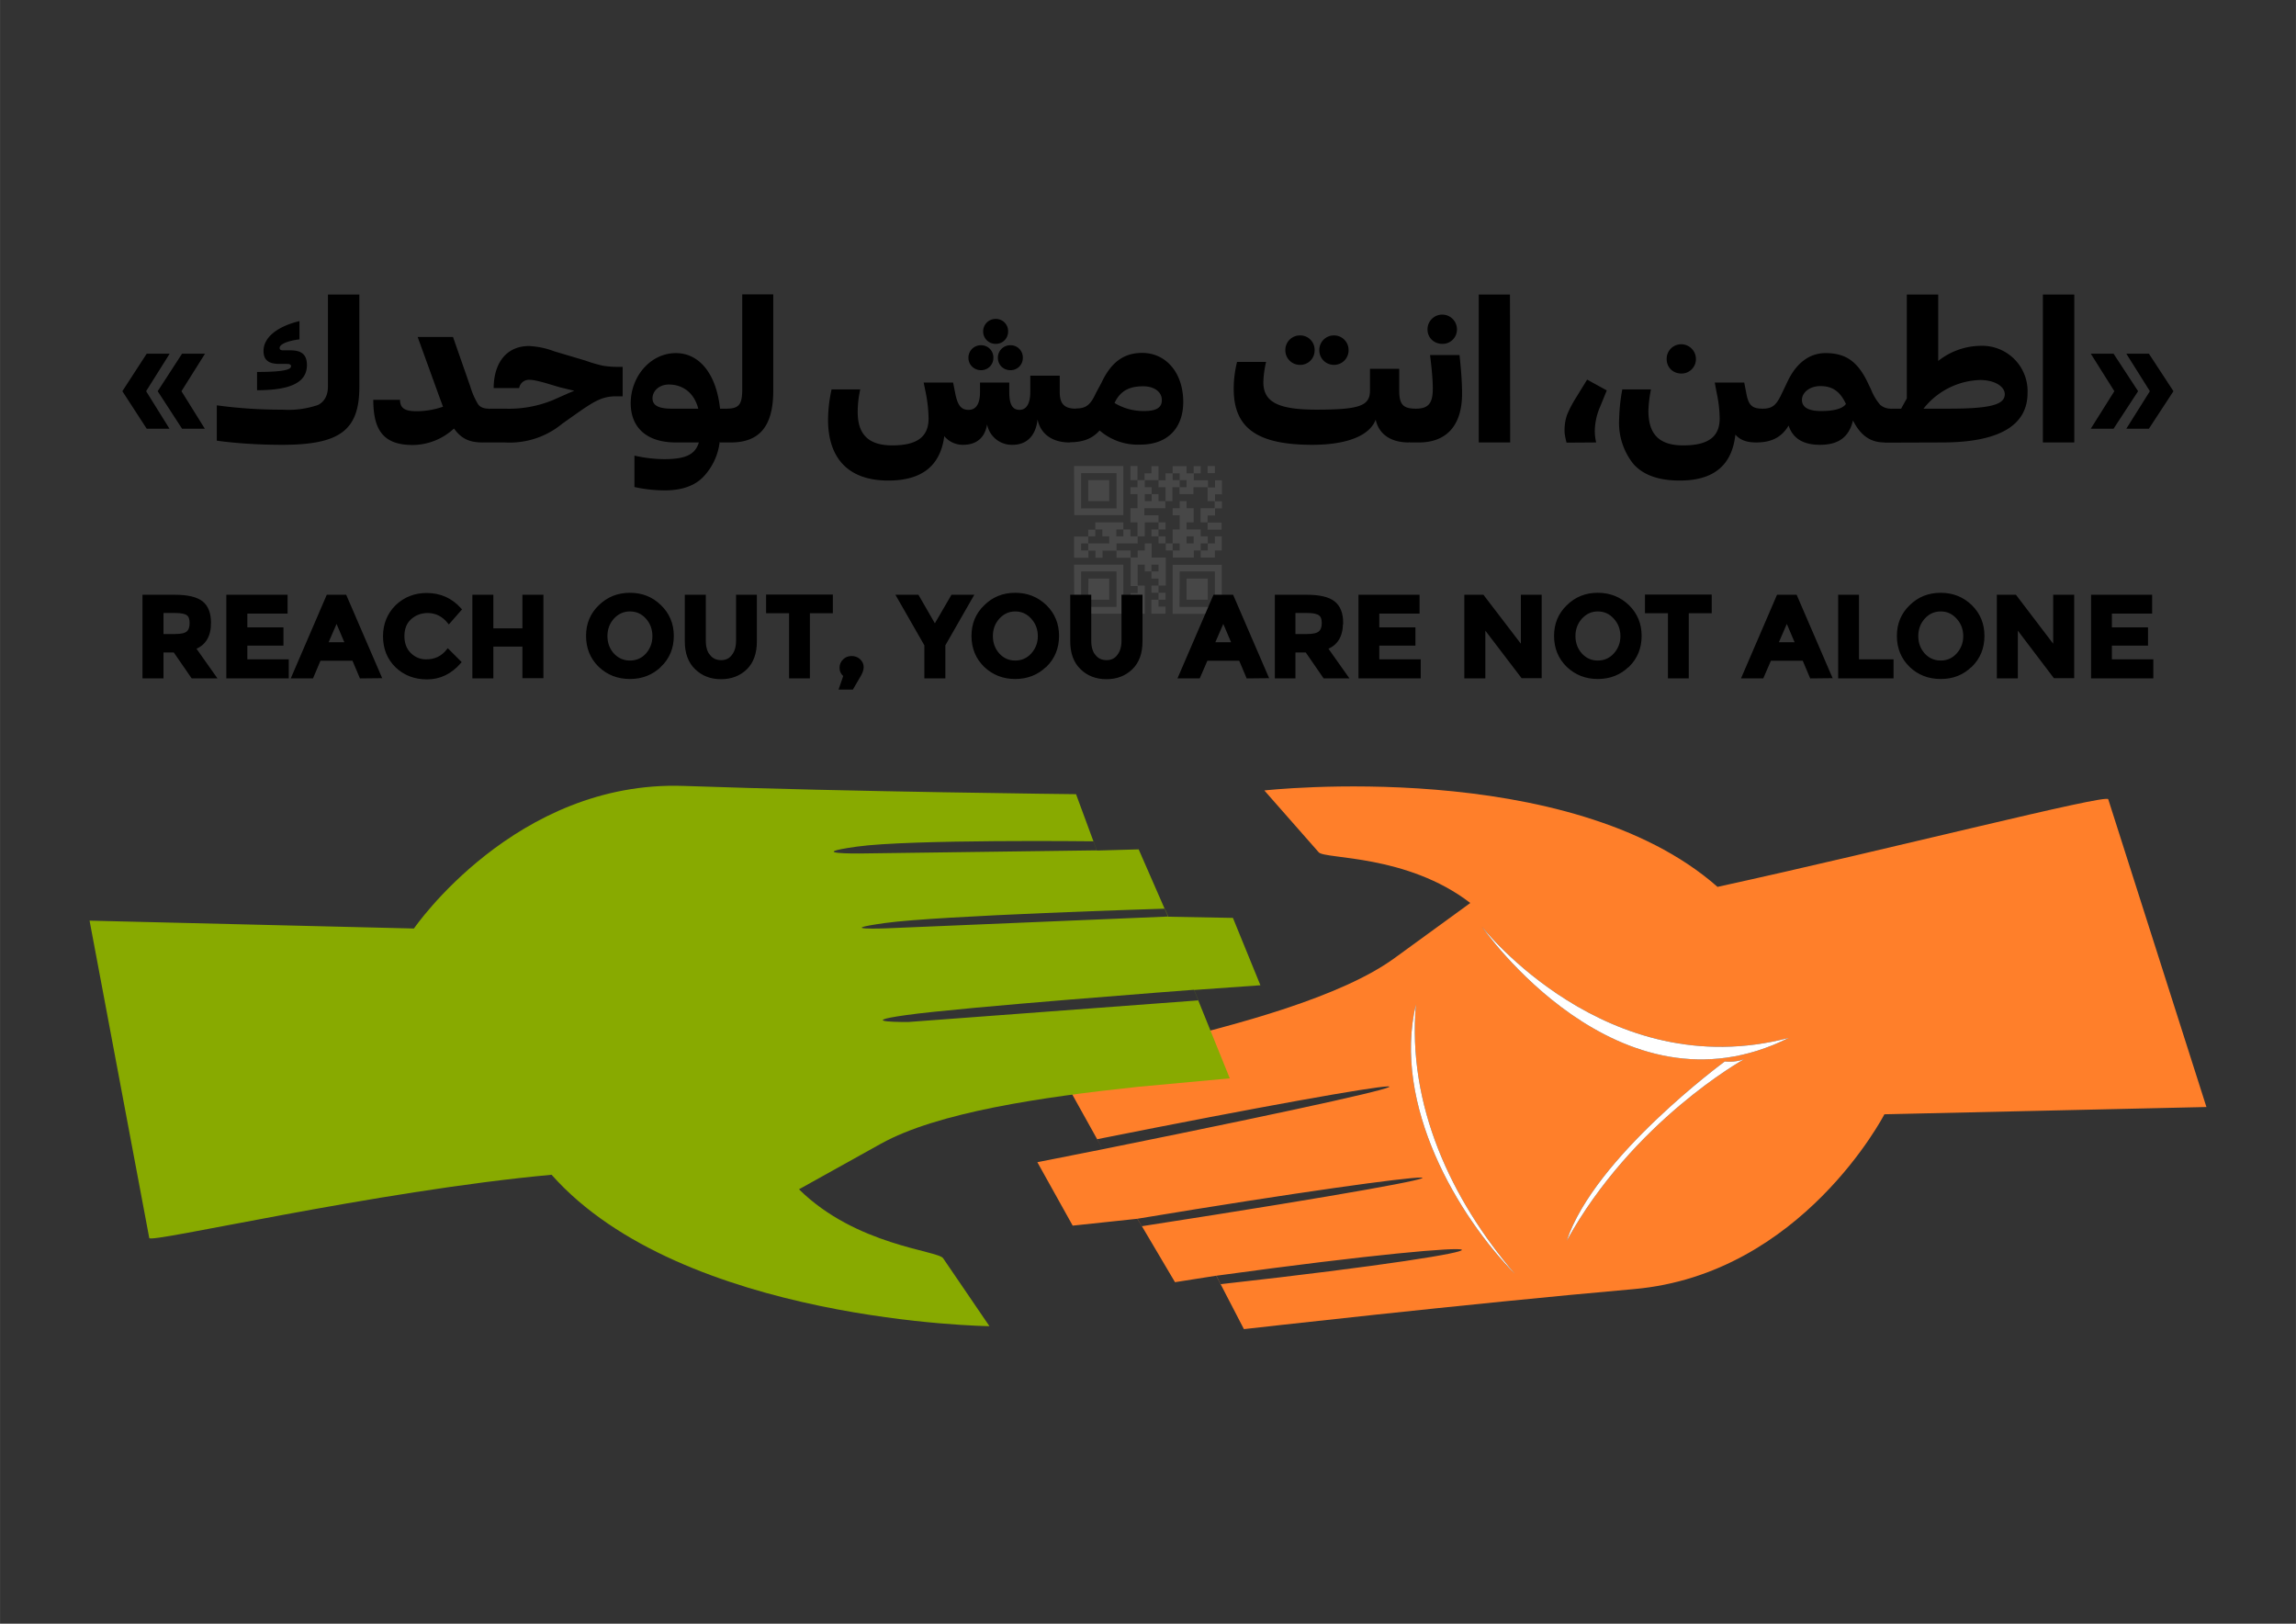 <svg xmlns="http://www.w3.org/2000/svg" width="297mm" height="210mm" viewBox="0 0 11.693 8.268" clip-rule="evenodd" fill-rule="evenodd" image-rendering="optimizeQuality" shape-rendering="geometricPrecision" text-rendering="geometricPrecision"><rect x="0" y="0" width="11.693" height="8.268" fill="#333333" stroke="none"/><path d="M5.972 2.876h.25v.25h-.25zM5.9 2.66h.036v.036H5.9v.035h.036v.036h.036v-.071h.036v-.072h-.036v-.036h.036v-.036h.035v.036h.036v.072h-.036v.036h.072v.035h.036v.036h.036v-.036h.035v.072h-.035v.036h-.072v-.036H6.08v.036h-.107v-.036h-.036v-.036H5.9v-.036h-.036v-.035H5.9V2.66H5.83v.071h-.036v.036h-.108v.036h.072v.036h.036v-.036h.036v-.036h.035v.072h.072v.143H5.9v.036h.036v.036H5.9v.035h.036v.036h-.072v-.071H5.9v-.036h-.036v-.036H5.9v-.036h-.036v-.071H5.9v.035H5.83v-.035h-.036v.107h.036v.143h-.036V3.09h-.036V3.02h.036v-.036h-.036V2.84h-.072v-.036h-.071v.036h-.036v-.036h-.036v.036H5.47v-.108h.072v-.035h.036V2.66h.143v.071h-.036v-.035h.072v.035h.036v-.071h-.036v-.072h.036v-.072h-.036v-.035h.036v-.036h-.036v-.072h.036v.072h.036V2.41h.035v-.036H5.9v.072h.036V2.41h.036v-.036h.071v.036h.036v-.036h.036v.036H6.08v.036h.072v.036h.036v-.036h.035v.071h-.035v.036h.035v.036h-.035v.036H6.15v.036h.071v.036h-.071V2.66h-.036v-.072h.072v-.036H6.15v-.071h-.072v.035h-.071v-.035h-.036v.071h-.036v.036h-.107v.036H5.9zm.25-.287h.037v.036H6.15zm-.178.43h.036v-.036h-.036zm-.394-.107v.035h-.036v.036h.107v-.036h-.035v-.035zm.322-.251H5.83v.036h.035v.071H5.83v-.036H5.9v.036h.036v-.071H5.9zm.215.358h.036v-.036h-.036zm-.573-.036h-.036v.036h.036zm.43-.322h.036V2.41h-.036zm.036.036h.035v-.036h-.035zm-.466-.036h.107v.107h-.107zm.501.501h.108v.108h-.108zm-.5 0h.106v.108h-.107zm.5-.215h.036v.036h-.036zm-.573-.358h.251v.25h-.25zm.036.036h.18v.18h-.18zm-.036.466h.251v.25h-.25zm.036.035h.18v.18h-.18zm.502 0h.179v.18h-.18z" opacity=".1" fill="#fff"/><path d="M10.737 4.07c-.002-.03-1.112.254-1.99.446-.755-.665-2.308-.491-2.308-.491l.277.315c.032.036.448.009.772.258l-.385.28c-.267.195-.784.338-1.266.45-.16.036-.315.07-.457.1l.236.424-.333.066.18.323.33-.035.191.323.21-.033.141.272s1.134-.129 1.988-.204c.854-.076 1.274-.89 1.274-.89l1.64-.037-.5-1.567zM5.616 5.852c2.231-.45 1.648-.386-.029-.051zm.199.392c2.182-.338 1.615-.31-.023-.038zm.402.295c1.701-.19 1.58-.263-.022-.043zm1.33-1.82s.694 1.001 1.563.566c-.928.243-1.562-.565-1.562-.565zm-.336.395c-.045.513.178.992.505 1.374-.292-.297-.626-.862-.505-1.374zm1.67.28c-.05.018-.097.011-.097.011s-.663.486-.805.913c.337-.61.901-.923.901-.923z" fill="#ff7f2a"/><path d="M7.548 4.72s.693 1 1.562.565c-.928.243-1.562-.565-1.562-.565zm-.337.394c-.045.513.178.992.505 1.374-.292-.297-.626-.862-.505-1.374zm1.67.28c-.05.018-.097.011-.097.011s-.663.486-.805.913c.337-.61.901-.923.901-.923z" fill="#fff"/><path d="M.76 6.304c-.003.03 1.154-.24 2.049-.322.667.752 2.23.771 2.23.771l-.236-.346c-.027-.04-.443-.064-.734-.351l.417-.232c.288-.16.819-.238 1.311-.29l.466-.043-.182-.45.338-.024-.14-.343-.33-.006-.15-.343-.213.006-.106-.287s-1.141-.012-1.998-.042c-.856-.03-1.374.726-1.374.726l-1.652-.04.304 1.616zM6.08 5.04s-1.194.09-1.466.129c-.273.038.013.035.013.035l1.476-.11-.022-.054zm-.148-.413s-1.152.035-1.424.073c-.273.038.008.027.008.027l1.434-.06-.018-.04zm-.363-.343s-.933-.011-1.205.027c-.273.038.013.035.013.035l1.209-.016-.017-.046z" fill="#8a0"/><g aria-label="«اطمن، انت مش لوحدك»" style="line-height:1.25" font-weight="700" font-size="20.889" font-family="Graphik Arabic" letter-spacing="0" word-spacing="0" stroke-width=".522"><path d="M.863 2.183l-.119-.191.12-.191H.747l-.124.191.124.191zm.18 0l-.119-.191.12-.191H.927l-.124.191.124.191zM10.564 1.5h-.16v.753h.16zM9.89 2.253c.292 0 .436-.087.436-.252a.231.231 0 00-.24-.24.353.353 0 00-.215.077V1.5h-.16v.529l-.029.052h-.05l-.034.033v.14zm.193-.318c.079 0 .127.035.127.072 0 .053-.07.074-.286.074h-.128a.382.382 0 01.287-.146z" style="-inkscape-font-specification:'Graphik Arabic Bold'"/><path d="M9.631 2.22v-.139a.082.082 0 01-.056-.02.277.277 0 01-.047-.08l-.01-.02c-.054-.12-.117-.163-.221-.163-.08 0-.148.049-.193.144l-.034.071c-.025.051-.045.068-.093.068l-.033.03v.142c.076 0 .129-.025.165-.086.023.07.08.098.16.098.092 0 .147-.037.168-.124.04.08.092.112.161.112zm-.454-.184c0-.036.038-.07.094-.07.06 0 .1.026.13.091-.017.024-.06.036-.126.036-.067 0-.098-.02-.098-.057z" style="-inkscape-font-specification:'Graphik Arabic Bold'"/><path d="M8.637 1.828a.075.075 0 00-.074-.075.074.074 0 00-.075.075c0 .043.032.074.075.074a.073.073 0 00.074-.074zm.34.392v-.139c-.055 0-.073-.018-.084-.082l-.01-.051h-.15l.009.049a.658.658 0 01.016.134c0 .093-.058.137-.186.137-.13 0-.177-.065-.177-.177a.657.657 0 01.013-.108h-.146a.925.925 0 00-.016.15.335.335 0 00.073.23c.05.056.128.084.236.084.173 0 .266-.078.283-.234.024.028.058.04.106.04zM8.129 2.253a.258.258 0 01-.007-.056.32.32 0 01.028-.128l.033-.081-.1-.055-.056.091a.57.57 0 00-.047.09.245.245 0 00-.012.08c0 .015.003.031.01.06zM7.69 1.5h-.159v.753h.16zM7.42 1.677a.075.075 0 00-.15 0c0 .043.033.074.076.074a.073.073 0 00.074-.074zm-.194.576c.143 0 .22-.089.22-.248 0-.057-.005-.125-.013-.197h-.15c.009.072.014.129.014.17 0 .073-.02.103-.086.103l-.033.03v.142z" style="-inkscape-font-specification:'Graphik Arabic Bold'"/><path d="M6.868 1.784a.074.074 0 00-.074-.076.074.074 0 00-.075.076c0 .04.032.074.075.074a.074.074 0 00.074-.074zm-.173 0a.073.073 0 00-.074-.076.074.074 0 00-.075.076c0 .04.032.074.075.074a.073.073 0 00.074-.074zm.516.436v-.139c-.064 0-.085-.02-.085-.092v-.111h-.149v.111c0 .078-.054.097-.273.097-.195 0-.27-.039-.27-.14a.49.49 0 01.014-.103H6.3a.565.565 0 00-.017.137c0 .2.12.285.4.285.173 0 .292-.045.323-.128.017.075.077.116.17.116zM6.026 2.047c0-.15-.089-.25-.209-.25-.096 0-.16.05-.208.153L5.582 2c-.028.061-.05.08-.102.08l-.033.03v.142c.068 0 .116-.018.153-.06a.297.297 0 00.208.072c.136 0 .218-.082.218-.218zm-.204-.08c.057 0 .095.029.095.07 0 .039-.028.056-.091.056a.284.284 0 01-.15-.041c.029-.061.074-.085.146-.085z" style="-inkscape-font-specification:'Graphik Arabic Bold'"/><path d="M5.134 1.688a.062.062 0 00-.063-.064.063.063 0 00-.064.064c0 .035.028.063.064.063a.062.062 0 00.063-.063zm-.075.134a.062.062 0 00-.063-.064.063.063 0 00-.064.064c0 .035.028.063.064.063a.062.062 0 00.063-.063zm.15 0a.062.062 0 00-.063-.064.063.063 0 00-.064.064c0 .035.027.063.064.063a.062.062 0 00.063-.063zm-.304.443c.068 0 .111-.036.122-.104a.128.128 0 00.13.104c.072 0 .118-.046.127-.129.015.073.074.117.163.117l.033-.033v-.139c-.06 0-.083-.025-.083-.085v-.083h-.15v.083c0 .06-.02.091-.055.091-.036 0-.052-.028-.052-.091v-.048h-.149v.048c0 .06-.02.091-.058.091-.037 0-.056-.02-.069-.088l-.01-.051h-.15l.01.049a.721.721 0 01.015.134c0 .093-.058.137-.185.137-.128 0-.175-.063-.176-.167a.525.525 0 01.013-.118h-.146a.73.73 0 00-.018.154c0 .188.095.31.307.31.171 0 .265-.075.285-.226a.122.122 0 00.096.044zM3.722 2.253c.147 0 .216-.084.216-.264v-.49H3.78v.483c0 .079-.017.099-.082.099l-.033.03v.142z" style="-inkscape-font-specification:'Graphik Arabic Bold'"/><path d="M3.697 2.081h-.03c-.02-.183-.109-.283-.225-.283-.13 0-.23.12-.23.255 0 .123.08.2.23.2h.117c-.019.064-.072.085-.177.085a.697.697 0 01-.151-.018v.16a.717.717 0 00.155.017c.086 0 .151-.023.195-.068a.31.31 0 00.084-.178l.032-.03zm-.276 0c-.068 0-.098-.017-.098-.053 0-.037.034-.07.083-.07.073 0 .13.044.15.123zM2.572 2.253a.42.42 0 00.292-.096l.075-.053c.09-.063.13-.086.199-.086h.033v-.15h-.024a.442.442 0 01-.078-.006.74.74 0 01-.088-.026l-.158-.047a.42.42 0 00-.129-.027c-.11 0-.179.08-.18.214h.13a.05.05 0 01.05-.042c.023 0 .04.005.076.014l.081.024.074.018a.675.675 0 00-.043.018l-.068.03a.59.59 0 01-.242.043h-.08l-.034.03v.142z" style="-inkscape-font-specification:'Graphik Arabic Bold'"/><path d="M2.49 2.081c-.025 0-.044-.007-.055-.022a.384.384 0 01-.04-.091l-.088-.252h-.18l.112.309.017.046a.414.414 0 01-.135.023c-.065 0-.083-.019-.084-.058h-.136c0 .157.054.23.201.23a.313.313 0 00.21-.084c.038.053.08.071.146.071l.033-.033zM1.83 1.5h-.16v.468c0 .046-.018.077-.05.094a.47.47 0 01-.183.024 2.41 2.41 0 01-.333-.022v.18c.103.014.217.021.333.021.291 0 .393-.072.393-.295zm-.267.359c0-.052-.026-.075-.083-.075h-.036c-.016 0-.02-.004-.02-.013 0-.017.037-.035.101-.043v-.093c-.115.028-.183.084-.183.152 0 .045.024.066.08.066h.036c.017 0 .024.003.024.012 0 .02-.054.029-.173.029v.093c.172 0 .254-.04.254-.128zM10.764 2.183l.125-.191-.125-.191h-.116l.12.191-.12.191zm.18 0l.125-.191-.125-.191h-.115l.12.191-.12.191z" style="-inkscape-font-specification:'Graphik Arabic Bold'"/></g><g aria-label="REACH OUT, YOU ARE NOT ALONE" style="line-height:1.25" font-weight="700" font-size="12.269" font-family="Montreal" letter-spacing="0" word-spacing="0" stroke="#000" stroke-width=".307"><path d="M1.067 3.172q0 .099-.078.128l.104.147H.98l-.091-.132H.825v.132H.733v-.411H.89q.096 0 .137.032.04.032.04.104zm-.175.064q.047 0 .064-.015t.017-.048q0-.034-.017-.046-.018-.013-.062-.013H.825v.122zM1.457 3.036v.081h-.205v.085h.184v.078h-.184v.085h.211v.082H1.16v-.411zM1.838 3.447l-.038-.09h-.173l-.038.09h-.097l.177-.411h.089l.177.41zm-.124-.289l-.052.12h.103zM2.171 3.365q.068 0 .11-.053l.06.06q-.07.08-.166.08-.094 0-.156-.06-.061-.06-.061-.152 0-.091.062-.153.063-.06.153-.06.102 0 .17.076l-.057.065q-.044-.054-.108-.054-.052 0-.09.034-.036.033-.036.091 0 .057.035.092.035.034.084.034zM2.668 3.036h.092v.41h-.092v-.161h-.163v.162h-.092v-.411h.092v.171h.163zM3.33 3.24q0-.056-.035-.095t-.087-.039q-.051 0-.087.039-.035.039-.035.094t.035.094q.036.038.087.038.052 0 .087-.038.035-.04.035-.094zm.031.15q-.062.06-.153.06t-.154-.06q-.062-.061-.062-.152 0-.09.062-.15.063-.062.154-.062t.153.061q.063.061.063.151 0 .091-.063.152zM3.61 3.34q.023.029.062.029t.06-.028q.024-.029.024-.078v-.227h.091v.23q0 .089-.049.137-.05.048-.126.048-.077 0-.127-.049-.05-.048-.05-.136v-.23h.092v.227q0 .049.023.078zM4.117 3.115v.332h-.091v-.332h-.117v-.08h.325v.08zM4.303 3.44q-.02-.015-.02-.039 0-.023.016-.038.015-.015.038-.015.022 0 .038.014.016.015.016.035 0 .02-.017.047l-.035.06h-.058zM4.807 3.447h-.092v-.163l-.142-.248h.1l.088.153.089-.153h.099l-.142.248zM5.293 3.24q0-.056-.036-.095-.035-.039-.087-.039-.05 0-.086.039-.035.039-.035.094t.035.094q.035.038.086.038.052 0 .087-.038.036-.04.036-.094zm.03.15q-.062.06-.153.06-.09 0-.153-.06-.062-.061-.062-.152 0-.09.062-.15.062-.062.153-.062t.154.061q.062.061.062.151 0 .091-.062.152zM5.573 3.34q.023.029.062.029t.06-.028q.024-.029.024-.078v-.227h.092v.23q0 .089-.05.137-.05.048-.126.048-.077 0-.127-.049-.05-.048-.05-.136v-.23h.092v.227q0 .049.023.078zM6.354 3.447l-.038-.09h-.172l-.039.09h-.097l.177-.411h.09l.177.41zm-.124-.289l-.052.12h.103zM6.832 3.172q0 .099-.078.128l.104.147h-.113l-.091-.132H6.59v.132H6.5v-.411h.155q.096 0 .137.032.041.032.041.104zm-.175.064q.047 0 .064-.015.018-.015.018-.048 0-.034-.018-.046-.018-.013-.062-.013H6.59v.122zM7.222 3.036v.081h-.205v.085h.184v.078h-.184v.085h.211v.082h-.302v-.411zM7.753 3.036h.091v.41h-.091l-.196-.257v.258h-.092v-.411h.086l.202.264zM8.26 3.24q0-.056-.036-.095-.035-.039-.087-.039-.05 0-.086.039-.035.039-.035.094t.035.094q.035.038.086.038.052 0 .087-.038.036-.04.036-.094zm.03.15q-.062.06-.153.06-.09 0-.153-.06-.062-.061-.062-.152 0-.09.062-.15.062-.062.153-.062t.154.061q.062.061.062.151 0 .091-.062.152zM8.593 3.115v.332h-.091v-.332h-.117v-.08h.325v.08zM9.224 3.447l-.038-.09h-.172l-.039.09h-.097l.177-.411h.09l.177.41zM9.1 3.158l-.052.12h.103zM9.369 3.447v-.411h.091v.329h.176v.082zM10.006 3.24q0-.056-.036-.095-.035-.039-.086-.039-.052 0-.087.039-.035.039-.035.094t.035.094q.035.038.087.038.051 0 .086-.038.036-.04.036-.094zm.03.15q-.061.06-.152.06-.092 0-.154-.06-.062-.061-.062-.152 0-.09.062-.15.062-.062.154-.062.09 0 .153.061.062.061.062.151 0 .091-.062.152zM10.464 3.036h.092v.41h-.092l-.195-.257v.258h-.092v-.411h.086l.201.264zM10.953 3.036v.081h-.205v.085h.184v.078h-.184v.085h.211v.082h-.302v-.411z" style="-inkscape-font-specification:'Montreal Bold'" stroke-width=".015"/></g></svg>